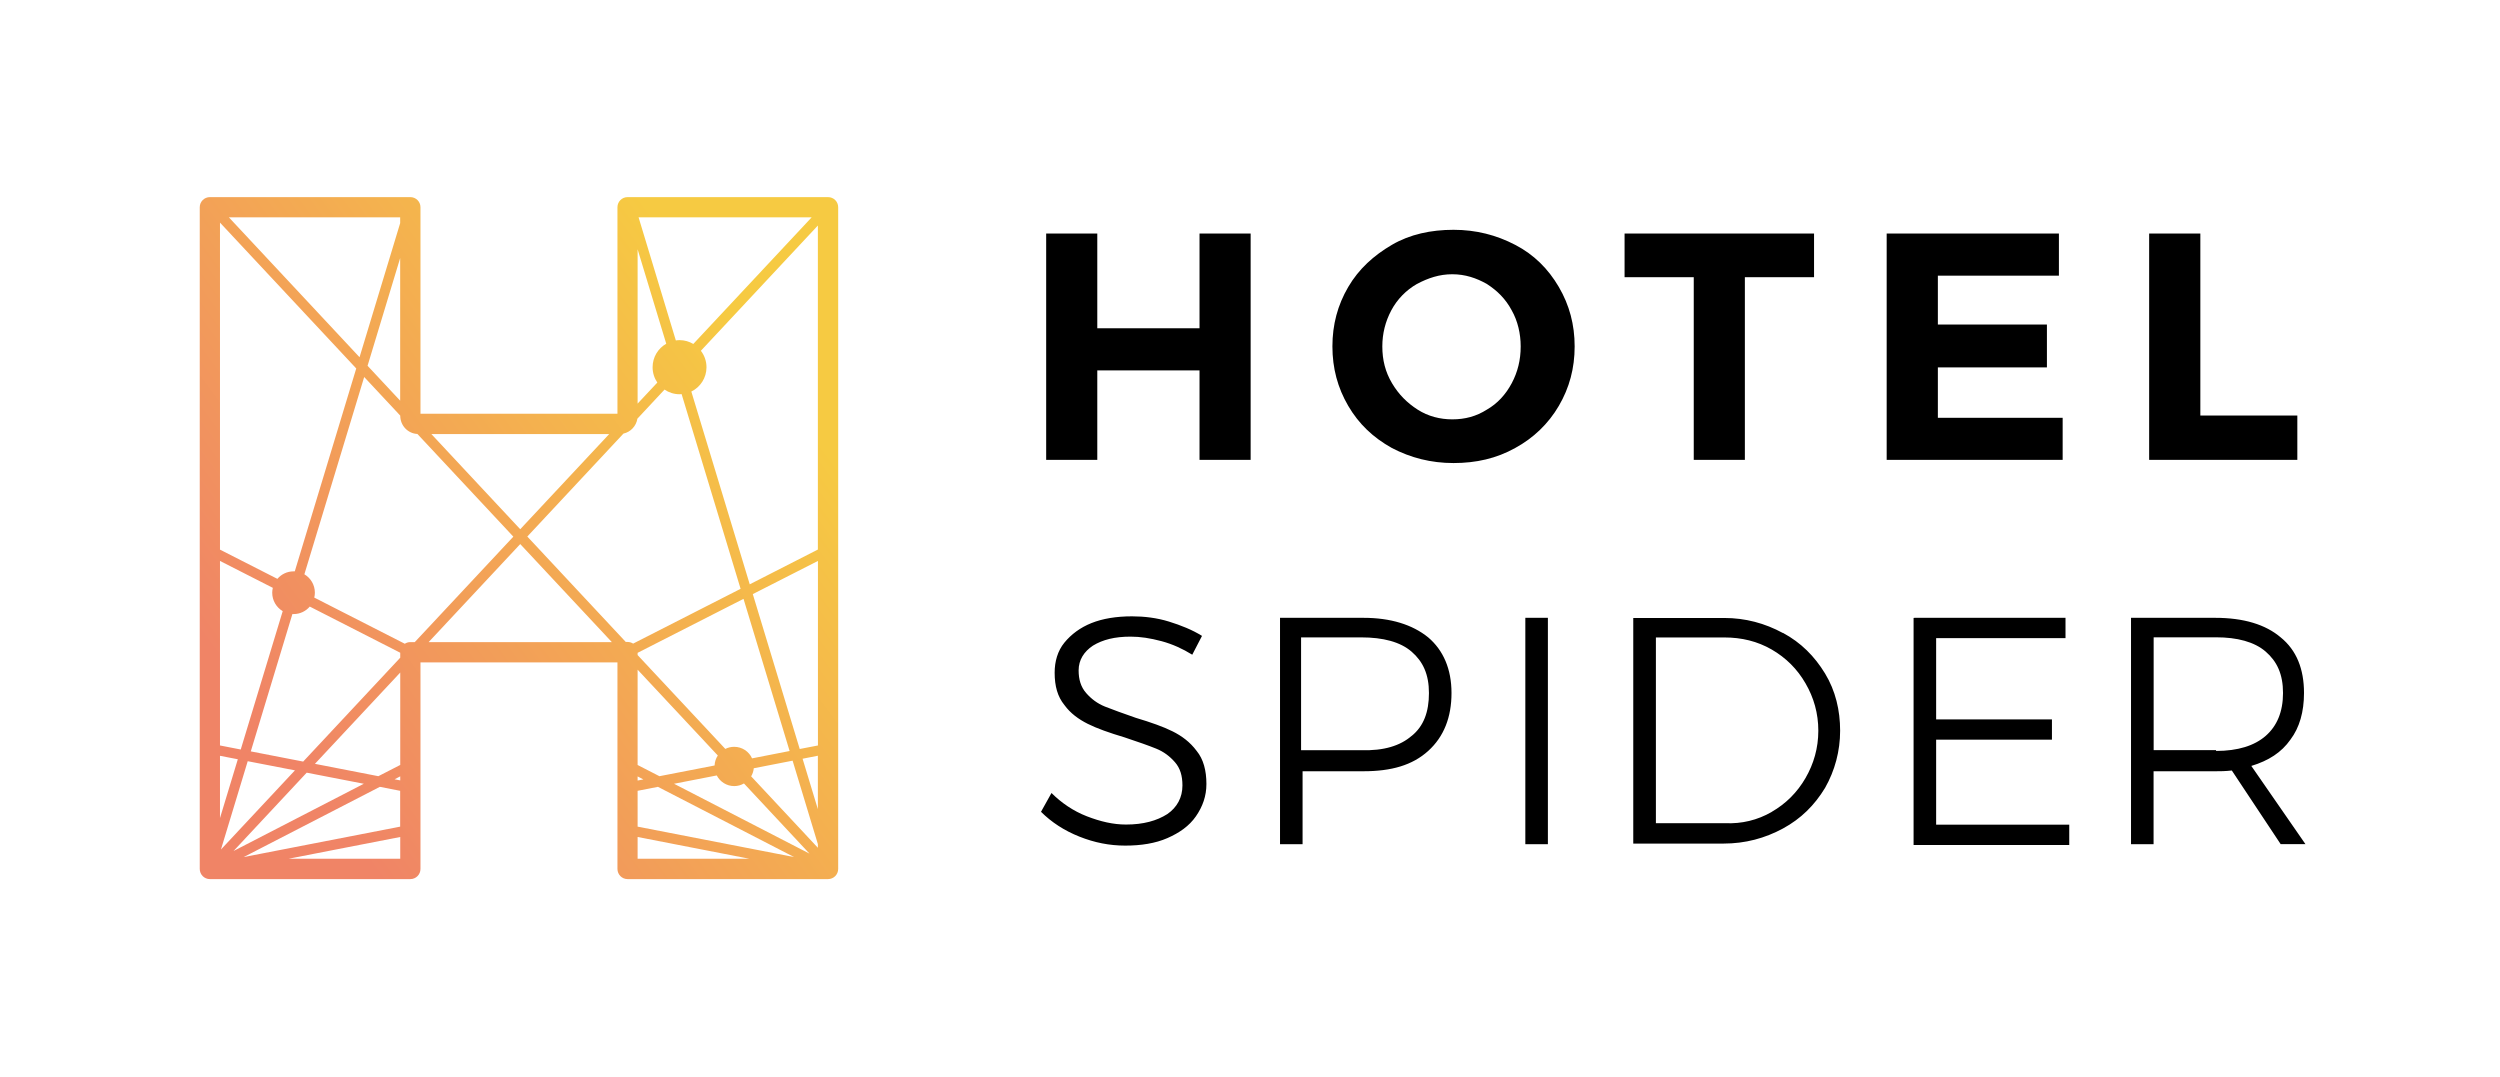 <?xml version="1.0" encoding="UTF-8"?>
<svg id="Layer_1" xmlns="http://www.w3.org/2000/svg" xmlns:xlink="http://www.w3.org/1999/xlink"
  viewBox="0 0 333.55 143.66">
  <defs>
    <style>
      .cls-1 {
        fill: url(#Dégradé_sans_nom_3);
        fill-rule: evenodd;
      }

      .cls-2 {
        fill: #000;
      }
    </style>
    <linearGradient id="Dégradé_sans_nom_3" x1="-120.33" y1="487.29" x2="-119.5" y2="487.94"
      gradientTransform="translate(9150.13 39516.27) scale(75.73 -80.89)" gradientUnits="userSpaceOnUse">
      <stop offset="0" stop-color="#f08466" />
      <stop offset="1" stop-color="#f6ca42" />
    </linearGradient>
  </defs>
  <path id="SPIDER" class="cls-2"
    d="M154.95,85.54c-1.5-.4-2.81-.6-4.11-.6-2.11,0-3.71.4-5.02,1.2-1.2.8-1.91,1.91-1.91,3.31,0,1.2.3,2.21,1,3.01s1.5,1.4,2.51,1.81,2.41.9,4.11,1.5c2.01.6,3.71,1.2,4.92,1.81,1.2.6,2.31,1.4,3.21,2.61.9,1.1,1.3,2.61,1.3,4.41,0,1.61-.5,3.01-1.4,4.31s-2.21,2.21-3.81,2.91-3.51,1-5.62,1-4.11-.4-6.12-1.2c-2.01-.8-3.71-1.91-5.12-3.31l1.4-2.51c1.3,1.3,2.91,2.41,4.72,3.11s3.51,1.1,5.22,1.1c2.31,0,4.11-.5,5.52-1.4,1.3-.9,2.01-2.21,2.01-3.81,0-1.3-.3-2.31-1-3.11-.7-.8-1.5-1.4-2.51-1.81s-2.41-.9-4.21-1.5c-2.01-.6-3.71-1.2-4.92-1.81s-2.31-1.4-3.11-2.51c-.9-1.1-1.3-2.51-1.3-4.31,0-1.5.4-2.91,1.3-4.01.9-1.1,2.11-2.01,3.61-2.61s3.31-.9,5.42-.9c1.61,0,3.31.2,4.92.7,1.61.5,3.11,1.1,4.41,1.91l-1.3,2.51c-1.3-.8-2.61-1.4-4.11-1.81ZM190.55,85.04c2.01,1.71,3.11,4.21,3.11,7.42s-1,5.82-3.11,7.73-4.92,2.71-8.63,2.71h-8.13v9.73h-3.01v-30.2h11.14c3.61,0,6.52.9,8.63,2.61ZM188.34,98.19c1.61-1.3,2.31-3.21,2.31-5.72s-.8-4.21-2.31-5.52-3.81-1.91-6.72-1.91h-8.03v15.05h8.03c3.01.1,5.22-.6,6.72-1.91ZM203.51,82.43h3.01v30.2h-3.01v-30.2ZM237.88,84.44c2.41,1.3,4.21,3.11,5.62,5.42,1.4,2.31,2.01,4.92,2.01,7.63s-.7,5.32-2.01,7.63c-1.4,2.31-3.21,4.11-5.62,5.42-2.41,1.3-5.02,2.01-7.93,2.01h-12.04v-30.1h12.14c2.81,0,5.42.7,7.83,2.01ZM236.38,108.32c1.91-1.1,3.41-2.61,4.51-4.51s1.71-4.01,1.71-6.32-.6-4.41-1.71-6.32c-1.1-1.91-2.61-3.41-4.51-4.51-1.91-1.1-4.01-1.61-6.32-1.61h-9.13v24.78h9.23c2.21.1,4.31-.4,6.22-1.5ZM255.41,82.43h20.17v2.71h-17.26v10.84h15.45v2.71h-15.45v11.34h17.76v2.71h-20.77v-30.3h.1ZM304.29,112.63l-6.52-9.83c-.9.1-1.61.1-2.11.1h-8.33v9.73h-3.01v-30.2h11.24c3.81,0,6.72.9,8.73,2.61,2.11,1.71,3.11,4.21,3.11,7.42,0,2.51-.6,4.62-1.81,6.22-1.2,1.71-2.91,2.81-5.22,3.51l7.22,10.43h-3.31ZM295.67,100.19c2.91,0,5.12-.7,6.62-2.01s2.31-3.21,2.31-5.72-.8-4.21-2.31-5.52-3.81-1.91-6.62-1.91h-8.33v15.05h8.33v.1ZM139.58,31.16h6.82v12.64h13.64v-12.64h6.82v30.2h-6.82v-11.94h-13.64v11.94h-6.82v-30.2ZM202.16,32.67c2.51,1.3,4.41,3.21,5.82,5.62s2.11,5.02,2.11,7.93-.7,5.52-2.11,7.93-3.41,4.31-5.82,5.62c-2.51,1.4-5.22,2.01-8.23,2.01s-5.72-.7-8.23-2.01c-2.51-1.4-4.41-3.21-5.82-5.62s-2.11-5.02-2.11-7.93.7-5.52,2.11-7.93,3.41-4.21,5.82-5.62,5.22-2.01,8.23-2.01c3.01,0,5.72.7,8.23,2.01ZM189.04,37.89c-1.4.8-2.61,2.01-3.41,3.51-.8,1.5-1.2,3.11-1.2,4.82,0,1.81.4,3.41,1.3,4.92s2.01,2.61,3.41,3.51,3.01,1.3,4.62,1.3c1.71,0,3.21-.4,4.62-1.3,1.4-.8,2.51-2.01,3.31-3.51s1.2-3.11,1.2-4.92c0-1.71-.4-3.41-1.2-4.82-.8-1.5-1.91-2.61-3.31-3.51-1.4-.8-2.91-1.3-4.62-1.3-1.71,0-3.21.5-4.72,1.3ZM216.75,31.16h25.28v5.82h-9.23v24.38h-6.82v-24.38h-9.23v-5.82ZM251.72,31.16h22.98v5.62h-16.15v6.52h14.55v5.72h-14.55v6.72h16.65v5.62h-23.48v-30.2h0ZM286.75,31.16h6.82v24.28h12.94v5.92h-19.77v-30.2h0Z" />
  <g id="Clip-2">
    <path class="cls-1"
      d="M83.73,26.3c-.75,0-1.35.61-1.35,1.35v27.55h-26.28v-27.55c0-.75-.61-1.35-1.35-1.35h-26.75c-.75,0-1.35.61-1.35,1.35v88.28c0,.75.6,1.36,1.35,1.36h26.75c.75,0,1.35-.61,1.35-1.36v-27.55h26.28v27.55c0,.75.6,1.36,1.35,1.36h26.75c.75,0,1.35-.61,1.35-1.36V27.65c0-.75-.6-1.35-1.35-1.35h-26.75ZM85.2,29h23.09l-15.79,16.89c-.54-.32-1.16-.51-1.84-.51-.17,0-.33.02-.49.04l-4.97-16.42ZM30.54,29h22.85v.77l-5.42,17.89-17.43-18.66ZM29.35,73.31V29.7l18.18,19.46-8.2,27.07c-.05,0-.11,0-.16,0-.87,0-1.64.39-2.16,1l-7.66-3.9ZM92.24,52.24c1.2-.59,2.02-1.82,2.02-3.24,0-.83-.28-1.59-.75-2.2l15.61-16.71v43.23l-9.09,4.64-7.79-25.71ZM85.07,33.26l3.82,12.6c-1.09.62-1.82,1.79-1.82,3.14,0,.75.23,1.46.63,2.04l-2.63,2.81v-20.59ZM49.04,48.8l4.35-14.37v19.03l-4.35-4.66ZM41.93,79.73c.05-.21.08-.43.08-.65,0-1.05-.56-1.96-1.4-2.46l7.98-26.32,4.81,5.15c0,1.34,1.02,2.39,2.29,2.45l12.8,13.7-13.15,14.07h-.6c-.27,0-.52.08-.73.22l-12.08-6.16ZM70.34,71.6l12.84-13.75c.96-.21,1.7-1,1.86-1.99l3.62-3.88c.57.39,1.27.62,2.01.62.09,0,.18,0,.27-.02l7.87,25.98-14.34,7.31c-.22-.14-.46-.22-.74-.22h-.24l-13.14-14.07ZM57.55,57.91h23.73l-11.87,12.7-11.86-12.7ZM69.41,72.59l12.22,13.08h-24.44l12.22-13.08ZM100.43,79.27l8.7-4.43v24.62l-2.43.47-6.26-20.66ZM29.35,99.46v-24.62l7.05,3.59c-.05.21-.08.43-.08.65,0,1.05.56,1.96,1.4,2.46l-5.6,18.46-2.77-.54ZM85.07,87.37v-.27l14.13-7.2,6.15,20.3-5.01.98c-.41-.91-1.32-1.54-2.39-1.54-.42,0-.82.1-1.18.28l-11.71-12.53ZM53.4,87.09v.66l-12.95,13.86-6.99-1.36,5.55-18.32c.05,0,.1,0,.16,0,.87,0,1.64-.39,2.16-1l12.07,6.16ZM85.07,102.06v-12.71l10.7,11.45c-.26.39-.41.84-.43,1.33l-7.36,1.43-2.92-1.5ZM42.01,101.92l11.39-12.19v12.33l-2.92,1.5-8.47-1.65ZM107.08,101.23l2.04-.4v7.13l-2.04-6.73ZM29.35,100.84l2.38.46-2.38,7.85v-8.31ZM100.22,103.58c.19-.32.31-.69.35-1.08l5.18-1.01,3.37,11.13v.49l-8.9-9.53ZM33.05,101.56l6.3,1.22-9.87,10.56,3.57-11.78ZM40.92,103.09l7.62,1.48-17.38,8.97,9.76-10.45ZM89.93,104.57l5.7-1.11c.44.84,1.31,1.42,2.33,1.42.47,0,.92-.13,1.3-.35l8.74,9.36-18.07-9.32ZM85.07,103.59l.77.4-.77.15v-.54ZM52.63,103.98l.77-.4v.54l-.77-.15ZM85.07,110.29v-4.78l2.71-.53,18.17,9.37-20.88-4.06ZM50.68,104.98l2.71.53v4.78l-20.88,4.06,18.17-9.37ZM85.07,111.67l14.89,2.9h-14.89v-2.9ZM53.4,111.67v2.9h-14.88l14.88-2.9Z" />
  </g>
</svg>